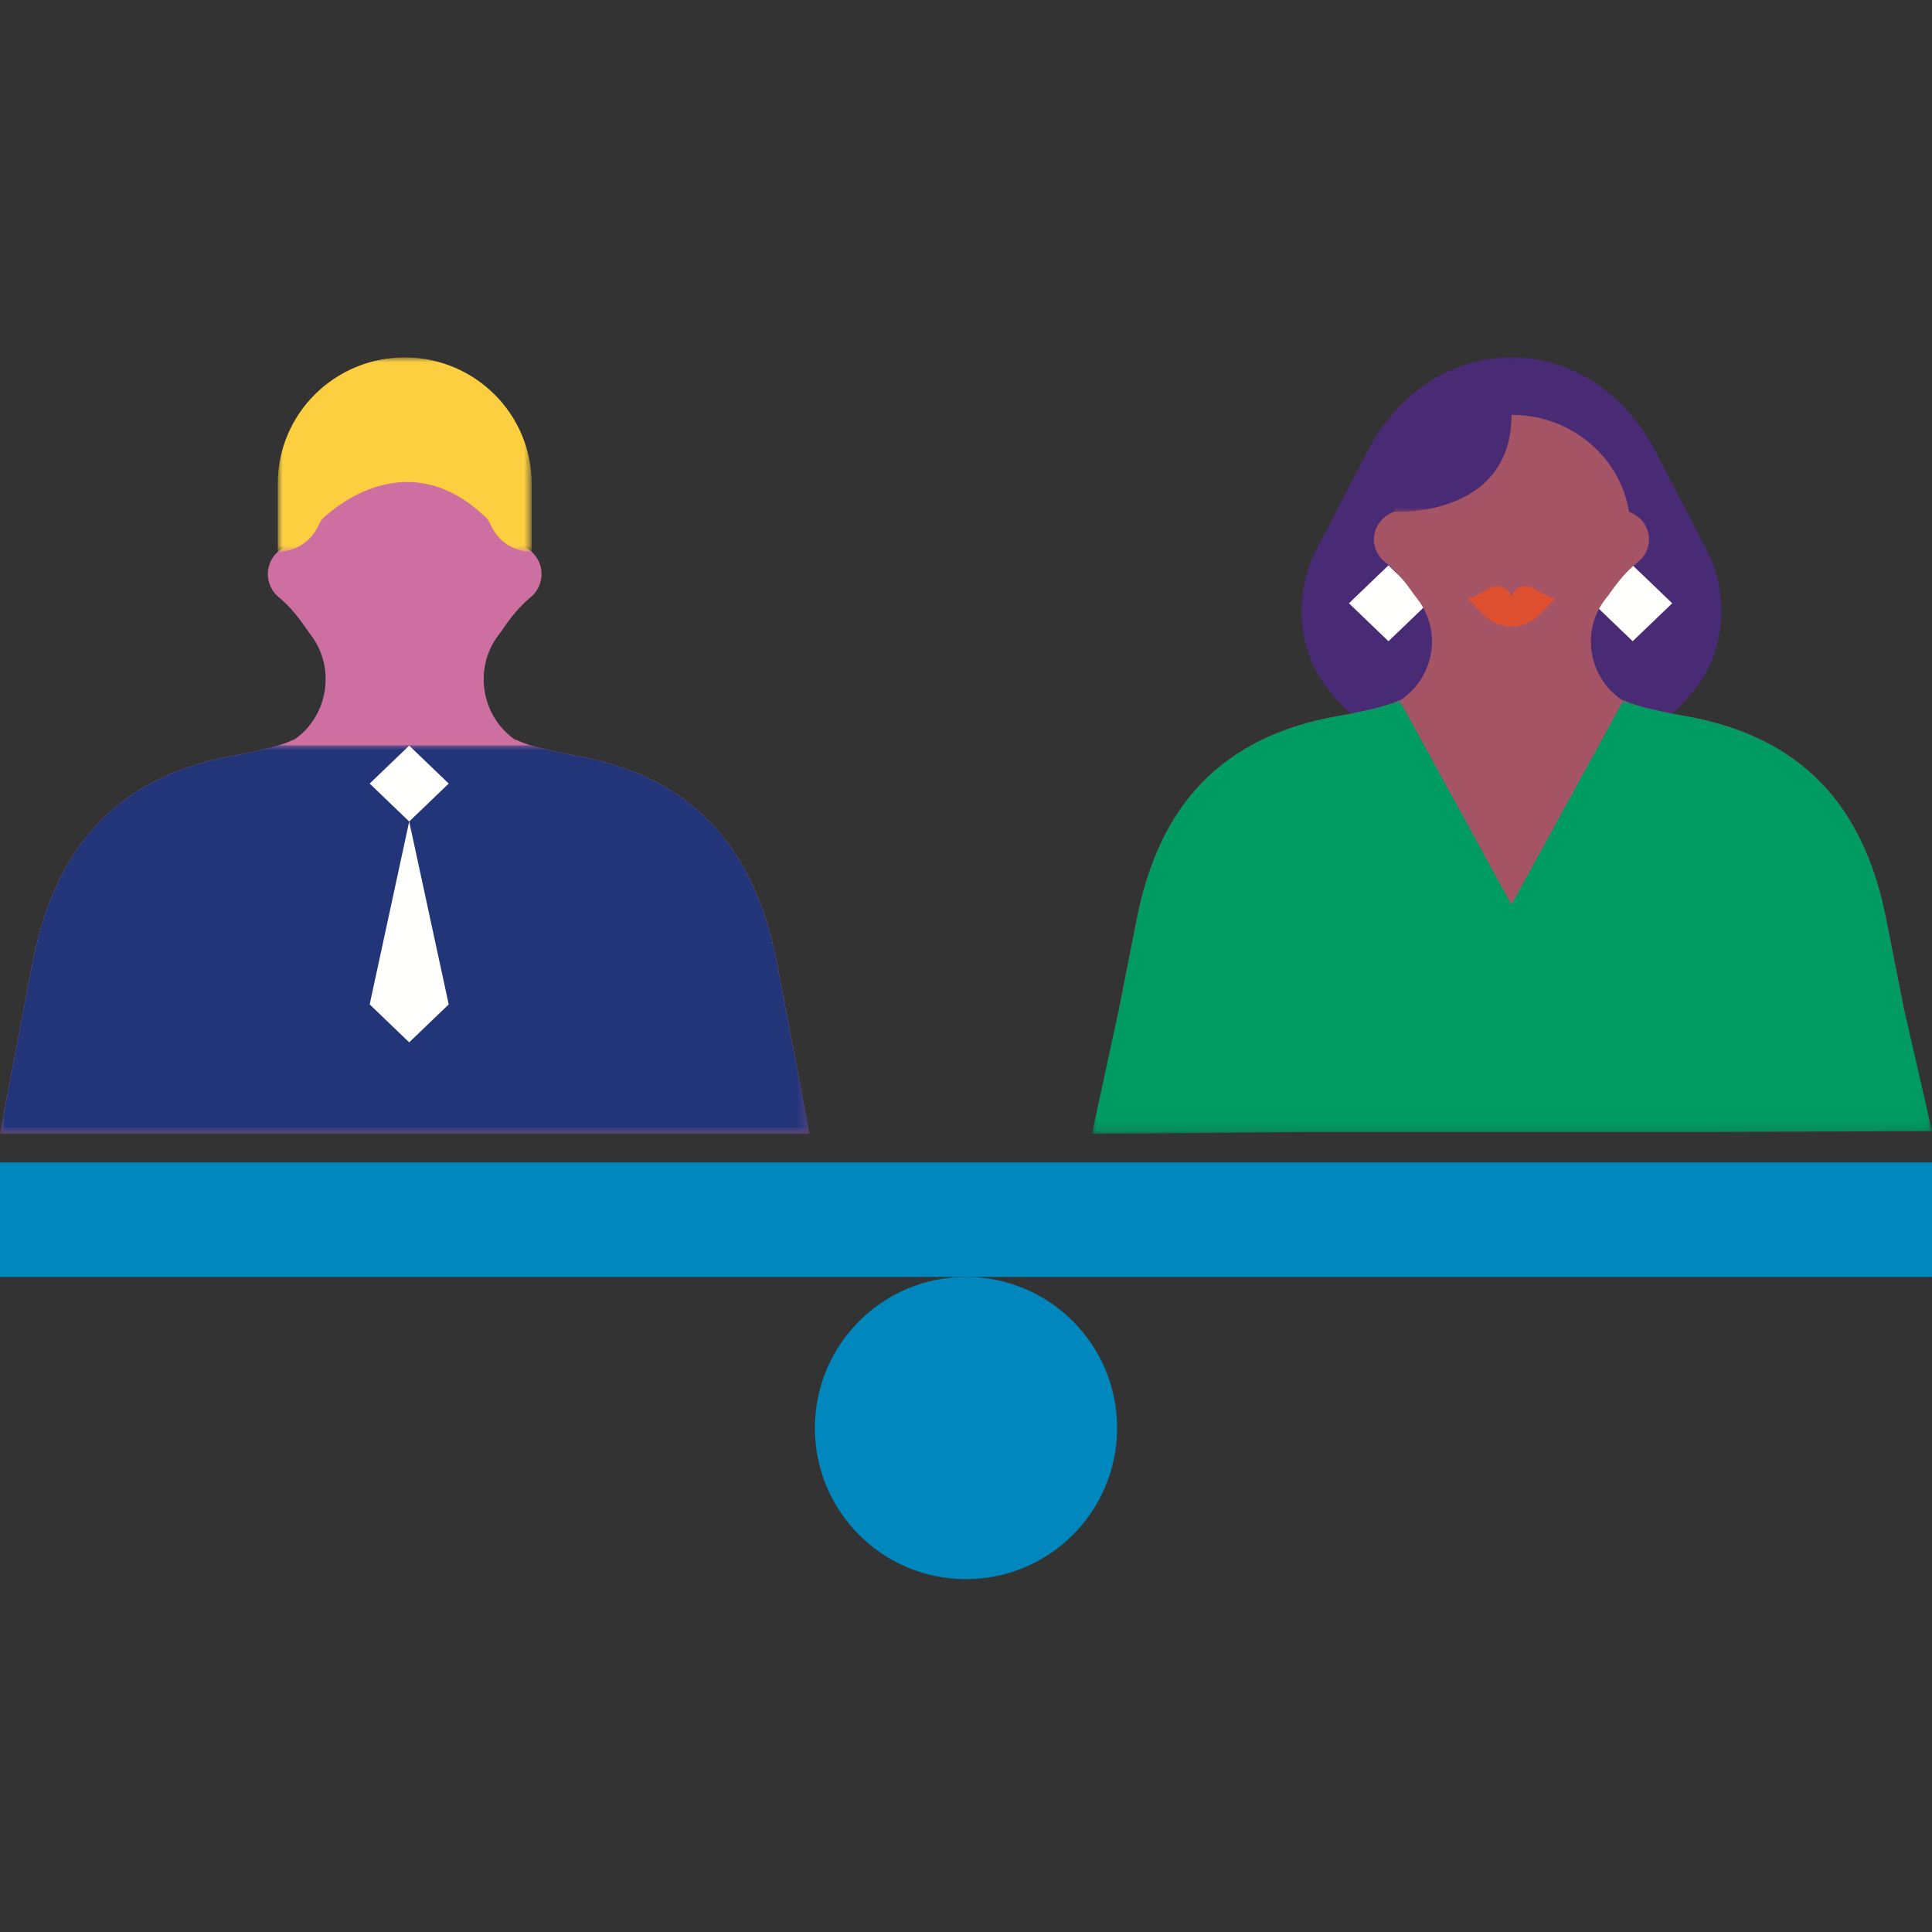 <?xml version="1.0" encoding="UTF-8"?>
<svg width="200px" height="200px" viewBox="0 0 200 200" version="1.1" xmlns="http://www.w3.org/2000/svg" xmlns:xlink="http://www.w3.org/1999/xlink">
    <rect x="0" y="0" width="200" height="200" fill="#333333" stroke="none"/>
    <title>better-society-5</title>
    <defs>
        <polygon id="path-1" points="2.26919836e-14 0 16.466 0 16.466 15.995 2.26919836e-14 15.995"></polygon>
        <polygon id="path-3" points="0 0 86.966 0 86.966 44.864 0 44.864"></polygon>
        <polygon id="path-5" points="0 0 83.79 0 83.79 71.224 0 71.224"></polygon>
        <polygon id="path-7" points="0 0 26.274 0 26.274 20.122 0 20.122"></polygon>
        <polygon id="path-9" points="0 0 83.79 0 83.79 40.224 0 40.224"></polygon>
    </defs>
    <g id="better-society-5" stroke="none" stroke-width="1" fill="none" fill-rule="evenodd">
        <g id="Group-35" transform="translate(0, 37)">
            <g id="Group-5" transform="translate(134.744, 0)" fill="#482A75">
                <path d="M21.683,0 L21.683,0 C18.639,0 15.711,0.913 13.156,2.571 C10.598,4.228 8.416,6.63 6.871,9.61 L4.207,14.729 L1.547,19.851 C0.391,22.071 -0.12,24.604 0.024,27.072 C0.164,29.541 0.959,31.949 2.416,33.929 C3.997,36.078 6.226,38.228 9.359,39.837 C12.492,41.45 16.528,42.523 21.724,42.523 L21.702,21.263 L21.683,0 Z" id="Fill-1"></path>
                <path d="M21.764,0 L21.764,0 L21.764,0 C24.807,0 27.736,0.913 30.29,2.571 C32.849,4.228 35.03,6.63 36.576,9.61 L39.239,14.729 L41.899,19.851 C43.055,22.071 43.566,24.604 43.423,27.072 C43.282,29.541 42.487,31.949 41.031,33.929 C39.45,36.078 37.221,38.228 34.088,39.837 C30.955,41.45 26.918,42.523 21.722,42.523 L21.744,21.263 L21.764,0 Z" id="Fill-3"></path>
            </g>
            <polygon id="Fill-6" fill="#FFFFFE" points="143.733 29.38 141.686 27.416 139.642 25.452 141.686 23.488 143.733 21.524 145.78 23.488 147.824 25.452 145.78 27.416"></polygon>
            <polygon id="Fill-7" fill="#FFFFFE" points="169.015 29.38 166.968 27.416 164.924 25.452 166.968 23.488 169.015 21.524 171.062 23.488 173.106 25.452 171.062 27.416"></polygon>
            <g id="Group-12" transform="translate(114.345, 5.945)">
                <path d="M84.244,69.174 L63.182,69.174 L42.121,69.174 L21.059,69.174 L0,69.174 L1.661,60.723 L3.321,52.27 C4.321,47.192 6.151,42.497 9.44,38.78 C12.733,35.063 17.485,32.323 24.332,31.15 C24.98,31.039 26.197,30.815 27.417,30.528 C28.64,30.24 29.867,29.892 30.531,29.538 C30.534,29.544 30.537,29.55 30.541,29.56 C30.544,29.566 30.547,29.573 30.547,29.582 C30.582,29.557 30.62,29.538 30.655,29.515 C30.691,29.493 30.726,29.471 30.761,29.445 C32.482,28.238 33.523,26.44 33.811,24.537 C34.098,22.633 33.629,20.624 32.335,18.996 C32.262,18.906 32.192,18.81 32.121,18.718 C32.051,18.625 31.981,18.529 31.914,18.434 C31.502,17.846 31.067,17.274 30.592,16.735 C30.119,16.195 29.605,15.69 29.036,15.243 C28.682,14.962 28.394,14.614 28.193,14.215 C27.992,13.816 27.88,13.368 27.88,12.896 C27.88,12.241 28.097,11.634 28.465,11.139 C28.832,10.644 29.349,10.258 29.953,10.041 C30.403,7.198 31.901,4.688 34.06,2.89 C36.219,1.089 39.036,0 42.121,0 C45.209,0 48.026,1.089 50.181,2.89 C52.34,4.688 53.841,7.198 54.288,10.041 C54.895,10.258 55.412,10.644 55.78,11.139 C56.147,11.634 56.364,12.241 56.364,12.896 C56.364,13.368 56.249,13.816 56.051,14.215 C55.85,14.614 55.559,14.962 55.208,15.243 C54.64,15.69 54.125,16.195 53.65,16.735 C53.177,17.274 52.743,17.846 52.331,18.434 C52.26,18.529 52.19,18.628 52.12,18.724 C52.046,18.817 51.973,18.913 51.899,19.005 C50.603,20.631 50.137,22.64 50.424,24.543 C50.711,26.45 51.752,28.248 53.474,29.455 C53.509,29.48 53.544,29.503 53.582,29.525 C53.618,29.547 53.653,29.57 53.691,29.595 C53.694,29.586 53.697,29.576 53.701,29.566 C53.704,29.557 53.71,29.547 53.713,29.538 C54.378,29.892 55.604,30.24 56.824,30.528 C58.047,30.815 59.264,31.039 59.912,31.15 C66.756,32.323 71.511,35.063 74.801,38.78 C78.093,42.497 79.923,47.192 80.92,52.27 L82.584,60.723 L84.244,69.174 Z" id="Fill-8" fill="#A45465"></path>
                <path d="M46.33,18.934 C46.548,19.001 46.685,19.026 46.685,19.026 C46.685,19.026 46.576,19.106 46.404,19.263 C46.231,19.416 45.992,19.646 45.73,19.943 C45.369,20.352 44.925,20.847 44.344,21.236 C43.76,21.629 43.038,21.92 42.121,21.92 C41.205,21.92 40.483,21.629 39.898,21.236 C39.317,20.847 38.873,20.352 38.512,19.943 C38.251,19.646 38.011,19.416 37.839,19.263 C37.666,19.106 37.558,19.026 37.558,19.026 C37.558,19.026 37.695,19.001 37.912,18.934 C38.132,18.867 38.433,18.755 38.762,18.582 C39.004,18.455 39.257,18.263 39.522,18.097 C39.787,17.931 40.068,17.787 40.374,17.758 C41.109,17.685 41.546,17.966 41.799,18.26 C42.054,18.557 42.121,18.87 42.121,18.87 C42.121,18.87 42.191,18.557 42.444,18.26 C42.696,17.966 43.134,17.685 43.868,17.758 C44.175,17.787 44.456,17.931 44.721,18.097 C44.986,18.263 45.238,18.455 45.484,18.582 C45.81,18.755 46.113,18.867 46.33,18.934" id="Fill-10" fill="#DF5030"></path>
            </g>
            <path d="M190.773,62.746 L185.385,62.746 L185.385,68.932 L185.385,75.118 L191.989,75.118 L198.591,75.118 L197.371,68.932 L196.157,62.746 L190.773,62.746 Z M122.161,62.746 L116.777,62.746 L115.56,68.932 L114.343,75.118 L120.944,75.118 L127.549,75.118 L127.549,68.932 L127.549,62.746 L122.161,62.746 Z" id="Fill-13" fill="#A45465"></path>
            <g id="Group-29">
                <g id="Group-16" transform="translate(141.971, 0)">
                    <mask id="mask-2" fill="white">
                        <use xlink:href="#path-1"></use>
                    </mask>
                    <g id="Clip-15"></g>
                    <path d="M2.328,15.986 C2.328,15.986 5.368,16.156 8.412,14.983 C11.455,13.811 14.496,11.301 14.496,5.946 L15.483,5.211 L16.466,4.476 L15.46,2.238 L14.454,-0.001 C14.454,-0.001 13.461,1.193 12.334,2.353 C11.203,3.509 9.939,4.627 9.399,4.476 C8.856,4.323 6.509,6.667 4.292,9.05 C2.079,11.432 2.26919836e-14,13.853 2.26919836e-14,13.853 L1.166,14.92 L2.328,15.986 Z" id="Fill-14" fill="#482A75" mask="url(#mask-2)"></path>
                </g>
                <g id="Group-19" transform="translate(113.031, 35.512)">
                    <mask id="mask-4" fill="white">
                        <use xlink:href="#path-3"></use>
                    </mask>
                    <g id="Clip-18"></g>
                    <path d="M82.236,22.703 C81.236,17.626 79.409,12.931 76.117,9.214 C72.824,5.496 68.072,2.756 61.225,1.584 C60.586,1.472 59.395,1.252 58.191,0.974 C56.987,0.693 55.773,0.351 55.087,0 L55.048,0.006 L55.01,0.016 L49.223,10.577 L43.436,21.139 L37.65,10.577 L31.863,0.016 L31.824,0.006 L31.786,0 C31.099,0.351 29.886,0.693 28.682,0.974 C27.478,1.252 26.287,1.472 25.648,1.584 C18.801,2.756 14.049,5.496 10.756,9.214 C7.463,12.931 5.637,17.626 4.637,22.703 L2.976,31.154 L0,44.864 L22.374,44.675 L43.436,44.675 L64.498,44.675 L86.968,44.58 L83.896,31.154 L82.236,22.703 Z" id="Fill-17" fill="#009A63" mask="url(#mask-4)"></path>
                </g>
                <g id="Group-22" transform="translate(0, 9.153)">
                    <mask id="mask-6" fill="white">
                        <use xlink:href="#path-5"></use>
                    </mask>
                    <g id="Clip-21"></g>
                    <path d="M80.485,53.819 C79.492,48.591 77.672,43.759 74.398,39.93 C71.125,36.101 66.398,33.281 59.589,32.073 C58.944,31.958 57.734,31.729 56.52,31.432 C55.303,31.138 54.087,30.78 53.422,30.413 C53.419,30.422 53.416,30.432 53.413,30.442 C53.41,30.451 53.403,30.461 53.4,30.47 C53.365,30.448 53.33,30.422 53.295,30.4 C53.256,30.378 53.221,30.352 53.186,30.327 C51.474,29.084 50.44,27.232 50.152,25.271 C49.868,23.31 50.331,21.244 51.621,19.57 C51.695,19.475 51.768,19.376 51.838,19.277 C51.909,19.178 51.979,19.079 52.049,18.98 C52.458,18.376 52.889,17.785 53.362,17.23 C53.834,16.677 54.345,16.156 54.911,15.693 C55.262,15.406 55.549,15.045 55.747,14.636 C55.949,14.224 56.06,13.764 56.06,13.276 C56.06,12.602 55.843,11.979 55.479,11.468 C55.115,10.96 54.598,10.561 53.997,10.338 C53.55,7.412 52.059,4.829 49.913,2.976 C47.767,1.121 44.966,0 41.897,0 C38.828,0 36.024,1.121 33.878,2.976 C31.731,4.829 30.24,7.412 29.793,10.338 C29.192,10.561 28.675,10.96 28.311,11.468 C27.947,11.979 27.73,12.602 27.73,13.276 C27.73,13.764 27.842,14.224 28.043,14.636 C28.241,15.045 28.528,15.406 28.88,15.693 C29.445,16.156 29.956,16.677 30.428,17.23 C30.901,17.785 31.332,18.376 31.744,18.98 C31.811,19.079 31.878,19.174 31.949,19.273 C32.019,19.369 32.089,19.465 32.163,19.561 C33.45,21.234 33.913,23.304 33.628,25.261 C33.344,27.222 32.309,29.075 30.594,30.317 C30.563,30.343 30.527,30.365 30.492,30.387 C30.454,30.413 30.419,30.435 30.384,30.457 C30.381,30.451 30.381,30.442 30.377,30.435 C30.374,30.429 30.371,30.419 30.368,30.413 C29.707,30.78 28.487,31.138 27.273,31.432 C26.056,31.729 24.846,31.958 24.201,32.073 C17.392,33.281 12.666,36.101 9.392,39.93 C6.119,43.759 4.298,48.591 3.305,53.819 L1.654,62.521 L-0,71.224 L20.947,71.224 L41.897,71.224 L62.844,71.224 L83.79,71.224 L82.139,62.521 L80.485,53.819 Z" id="Fill-20" fill="#CD70A1" mask="url(#mask-6)"></path>
                </g>
                <g id="Group-25" transform="translate(28.758, 0)">
                    <mask id="mask-8" fill="white">
                        <use xlink:href="#path-7"></use>
                    </mask>
                    <g id="Clip-24"></g>
                    <path d="M26.274,20.122 L26.274,18.452 L26.274,16.781 L26.274,14.916 L26.274,13.051 C26.274,9.449 24.805,6.185 22.426,3.822 C20.05,1.462 16.763,-0.001 13.135,-0.001 C9.511,-0.001 6.224,1.462 3.848,3.822 C1.469,6.185 0,9.449 0,13.051 L0,14.916 L0,16.781 L0,18.452 L0,20.122 C0.853,20.122 1.673,19.886 2.376,19.461 C3.082,19.036 3.669,18.423 4.065,17.672 L4.299,17.225 L4.532,16.781 L4.557,16.781 C4.557,16.781 12.969,8.044 21.752,16.781 L21.742,16.781 L21.975,17.225 L22.208,17.672 C22.604,18.423 23.192,19.036 23.898,19.461 C24.6,19.886 25.418,20.122 26.274,20.122" id="Fill-23" fill="#FBCF40" mask="url(#mask-8)"></path>
                </g>
                <g id="Group-28" transform="translate(0, 40.152)">
                    <mask id="mask-10" fill="white">
                        <use xlink:href="#path-9"></use>
                    </mask>
                    <g id="Clip-27"></g>
                    <path d="M83.79,40.224 L62.844,40.224 L41.897,40.224 L20.947,40.224 L-0,40.224 L1.654,31.521 L3.305,22.818 C4.298,17.59 6.119,12.758 9.392,8.929 C12.666,5.103 17.392,2.28 24.201,1.073 C24.667,0.99 25.427,0.846 26.27,0.661 C27.113,0.479 28.043,0.252 28.841,0.006 L41.887,0.006 L54.933,0.006 L54.933,0.003 L54.933,0 C55.735,0.249 56.664,0.476 57.51,0.661 C58.357,0.846 59.123,0.99 59.589,1.073 C66.398,2.28 71.125,5.103 74.398,8.929 C77.672,12.758 79.492,17.59 80.485,22.818 L82.139,31.521 L83.79,40.224 Z" id="Fill-26" fill="#233579" mask="url(#mask-10)"></path>
                </g>
            </g>
            <polygon id="Fill-30" fill="#FFFFFE" points="42.36 48.043 40.313 46.079 38.269 44.115 40.313 42.151 42.36 40.187 44.407 42.151 46.451 44.115 44.407 46.079"></polygon>
            <polygon id="Fill-31" fill="#FFFFFE" points="42.36 70.903 40.313 68.939 38.269 66.975 42.36 48.043 46.451 66.975 44.407 68.939"></polygon>
            <polygon id="Fill-32" fill="#0088BE" points="0 95.189 200 95.189 200 83.341 0 83.341"></polygon>
            <path d="M99.999,126.473 C108.638,126.473 115.641,119.47 115.641,110.831 C115.641,102.189 108.638,95.186 99.999,95.186 C91.36,95.186 84.357,102.189 84.357,110.831 C84.357,119.47 91.36,126.473 99.999,126.473" id="Fill-33" fill="#0088BE"></path>
        </g>
    </g>
</svg>